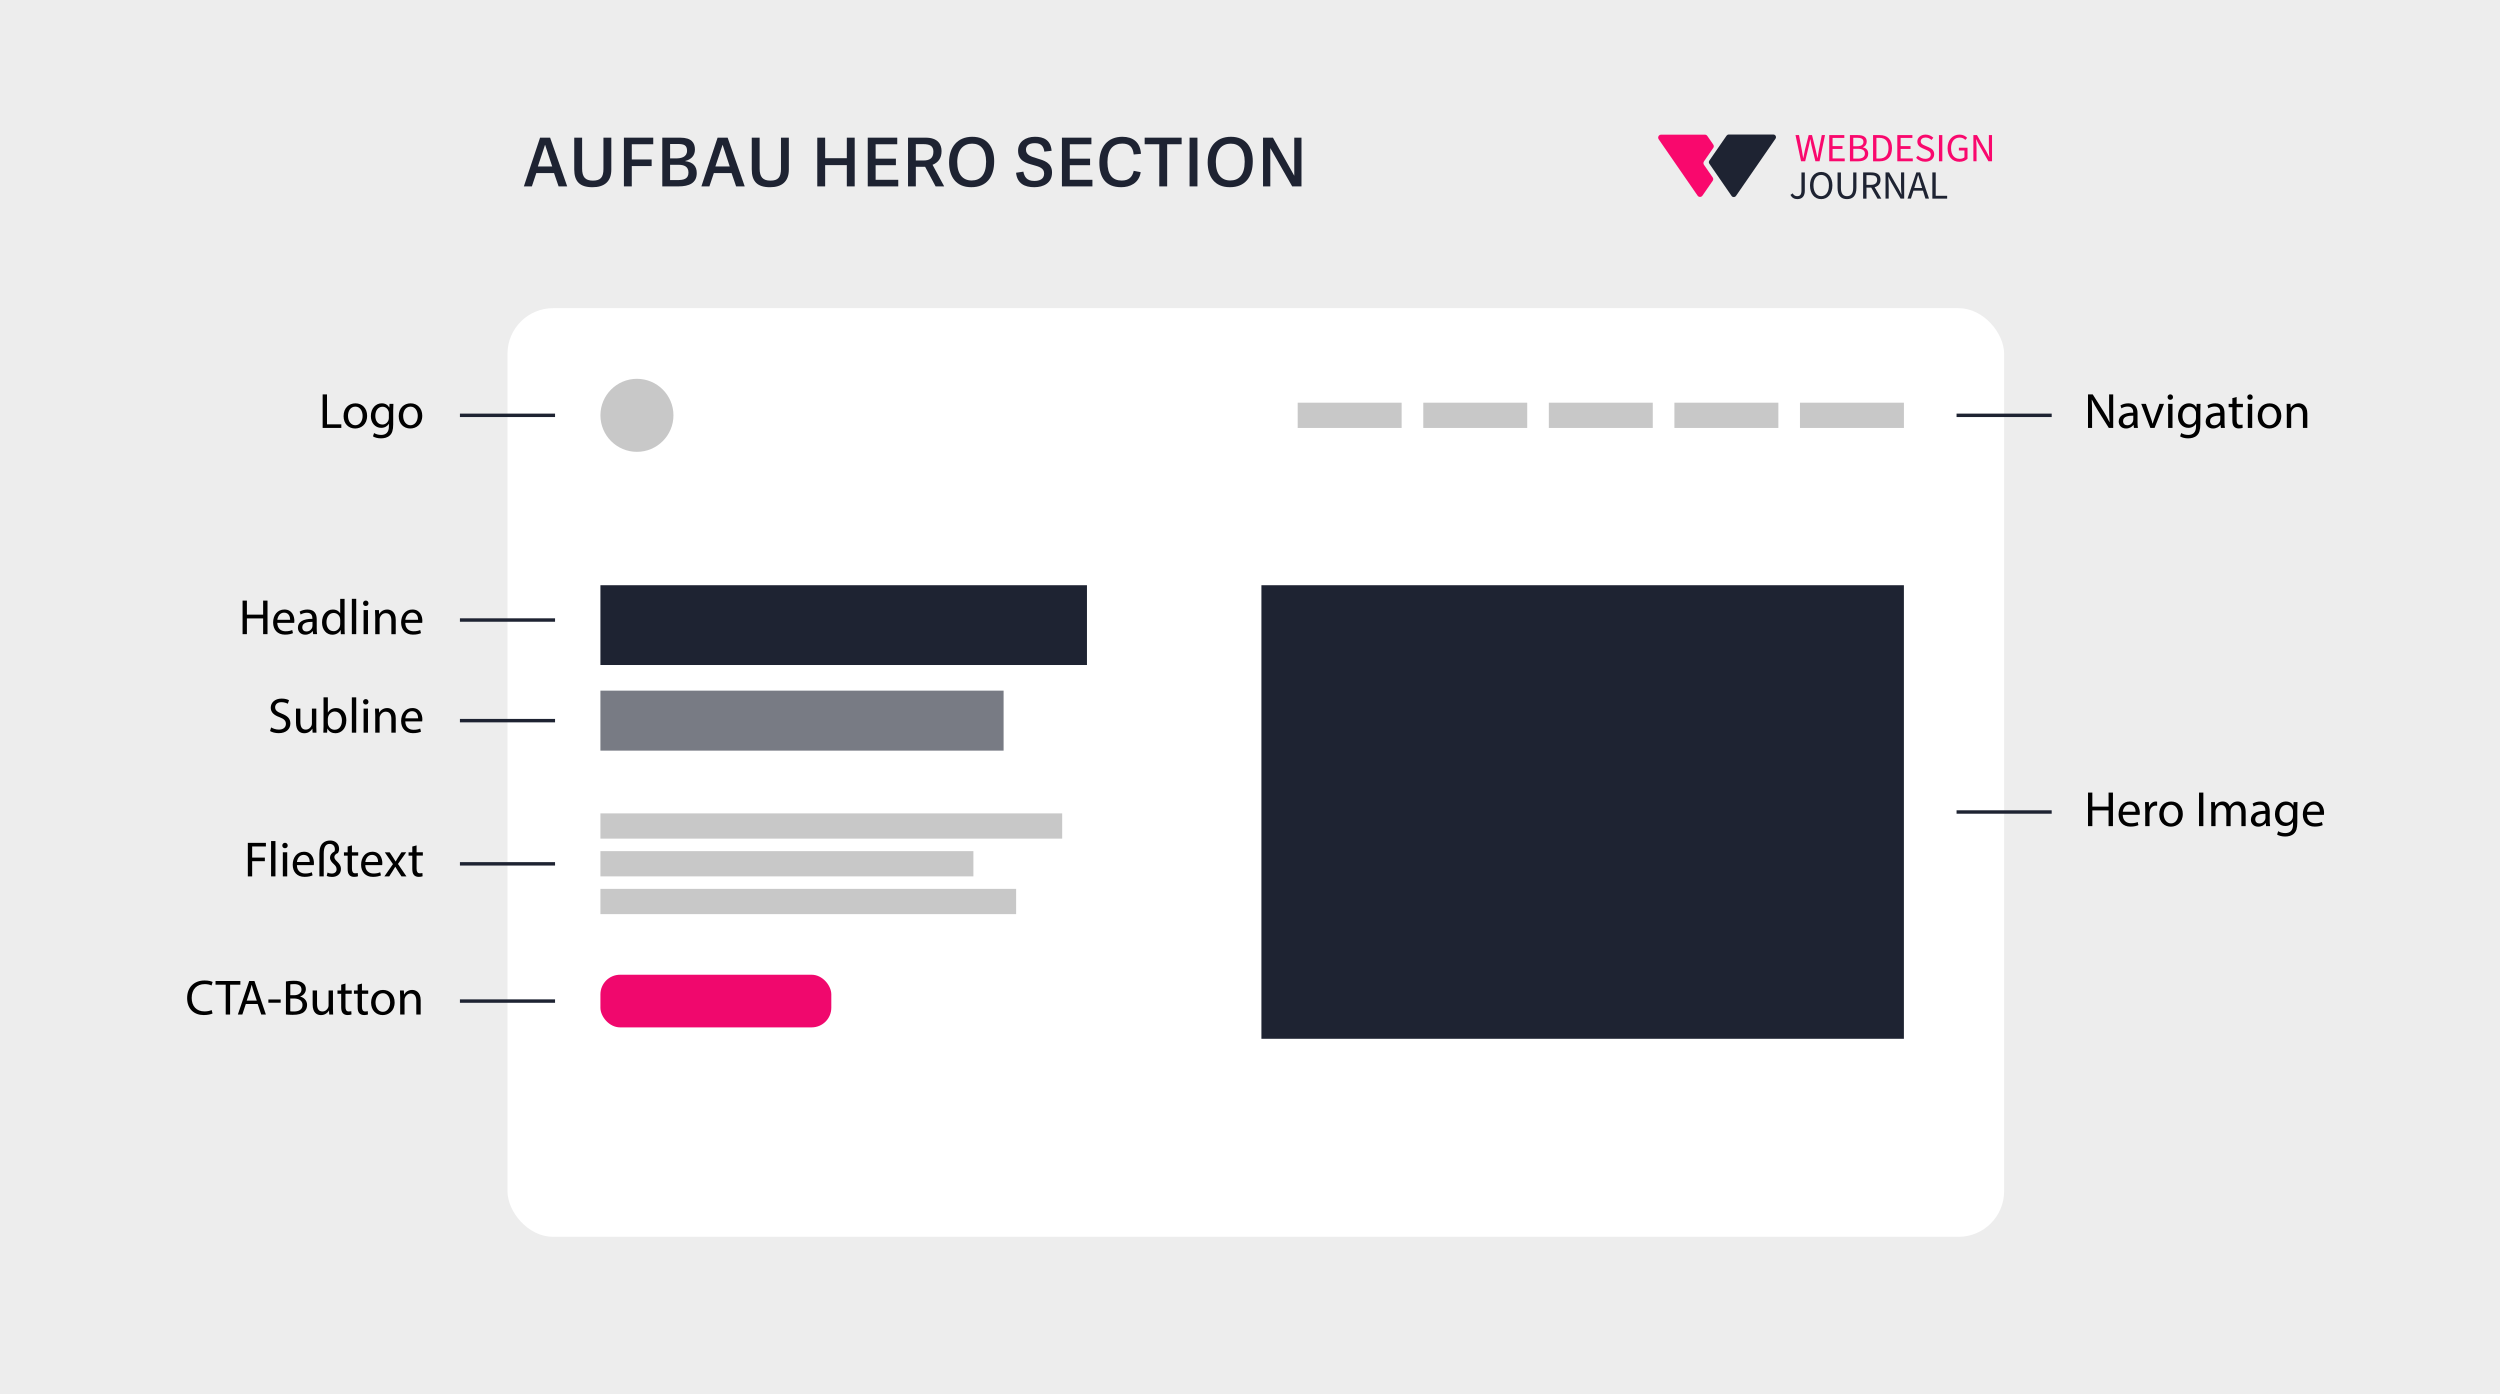 <?xml version="1.0" encoding="UTF-8"?>
<svg id="Ebene_2" data-name="Ebene 2" xmlns="http://www.w3.org/2000/svg" viewBox="0 0 1456.98 812.7">
  <defs>
    <style>
      .cls-1 {
        fill: none;
        stroke: #1e2332;
        stroke-miterlimit: 10;
        stroke-width: 2px;
      }

      .cls-2, .cls-3, .cls-4, .cls-5, .cls-6, .cls-7, .cls-8, .cls-9 {
        stroke-width: 0px;
      }

      .cls-3 {
        opacity: .6;
      }

      .cls-3, .cls-4 {
        fill: #1e2332;
      }

      .cls-5 {
        fill: #c8c8c8;
      }

      .cls-6 {
        fill: #f0086d;
      }

      .cls-7 {
        fill: #fff;
      }

      .cls-8 {
        fill: #ededed;
      }

      .cls-9 {
        fill: #f9086d;
      }
    </style>
  </defs>
  <g id="Ebene_1-2" data-name="Ebene 1">
    <g>
      <rect class="cls-8" width="1456.98" height="812.7"/>
      <rect class="cls-7" x="295.76" y="179.59" width="872.23" height="541.22" rx="26.61" ry="26.61"/>
      <rect class="cls-4" x="349.92" y="341.06" width="283.55" height="46.5"/>
      <rect class="cls-3" x="349.92" y="402.5" width="234.97" height="34.96"/>
      <rect class="cls-6" x="349.92" y="568.07" width="134.56" height="30.68" rx="11.44" ry="11.44"/>
      <rect class="cls-5" x="349.92" y="474.03" width="269.11" height="14.72"/>
      <rect class="cls-5" x="349.92" y="496.03" width="217.37" height="14.72"/>
      <rect class="cls-5" x="349.92" y="518.03" width="242.27" height="14.72"/>
      <rect class="cls-4" x="735.14" y="341.06" width="374.44" height="264.34"/>
      <circle class="cls-5" cx="371.2" cy="242.05" r="21.28"/>
      <g>
        <rect class="cls-5" x="1049.01" y="234.69" width="60.58" height="14.72"/>
        <rect class="cls-5" x="975.83" y="234.69" width="60.58" height="14.72"/>
        <rect class="cls-5" x="902.65" y="234.69" width="60.58" height="14.72"/>
        <rect class="cls-5" x="829.47" y="234.69" width="60.58" height="14.72"/>
        <rect class="cls-5" x="756.28" y="234.69" width="60.58" height="14.72"/>
      </g>
      <g>
        <path class="cls-4" d="m330.57,108.63h-5.02l-2.67-7.77h-10.32l-2.59,7.77h-4.67l9.45-28.4h5.85l9.96,28.4Zm-12.95-24.17l-4.16,12.55h8.36l-4.12-12.55h-.08Z"/>
        <path class="cls-4" d="m351.68,98.35v-18.12h4.59v18.6c0,7.1-4.2,10.28-10.98,10.28-7.49,0-10.63-3.45-10.63-10.4v-18.48h4.59v18.01c0,4.94,1.88,7.02,6.28,7.02s6.16-1.84,6.16-6.9Z"/>
        <path class="cls-4" d="m363.61,108.63v-28.4h17.1v3.84h-12.51v8.87h11.57v3.84h-11.57v11.85h-4.59Z"/>
        <path class="cls-4" d="m385.97,80.23h10.44c6.71,0,8.59,3.06,8.59,6.94s-2.63,5.92-5.65,6.63v.12c4.63.55,6.71,3.06,6.71,6.94,0,5.81-4.43,7.77-10.59,7.77h-9.49v-28.4Zm14.44,7.61c0-3.37-2.04-3.92-5.45-3.92h-4.43v8.4h3.37c2.98,0,6.51-.71,6.51-4.47Zm.82,12.71c0-3.53-2.59-4.51-5.81-4.51h-4.9v8.91h4.2c3.77,0,6.51-.67,6.51-4.39Z"/>
        <path class="cls-4" d="m434.03,108.63h-5.02l-2.67-7.77h-10.32l-2.59,7.77h-4.67l9.45-28.4h5.85l9.96,28.4Zm-12.95-24.17l-4.16,12.55h8.36l-4.12-12.55h-.08Z"/>
        <path class="cls-4" d="m455.14,98.35v-18.12h4.59v18.6c0,7.1-4.2,10.28-10.98,10.28-7.49,0-10.63-3.45-10.63-10.4v-18.48h4.59v18.01c0,4.94,1.88,7.02,6.28,7.02s6.16-1.84,6.16-6.9Z"/>
        <path class="cls-4" d="m493.52,108.63v-12.4h-12.63v12.4h-4.59v-28.4h4.59v11.97h12.63v-11.97h4.59v28.4h-4.59Z"/>
        <path class="cls-4" d="m523.49,104.79v3.84h-17.77v-28.4h17.18v3.84h-12.59v8.4h11.81v3.81h-11.81v8.51h13.18Z"/>
        <path class="cls-4" d="m545.27,108.63l-6.12-11.42h-5.41v11.42h-4.55v-28.4h10.28c7.06,0,9.26,3.84,9.26,7.85,0,4.24-2.12,6.75-5.26,7.96l6.79,12.59h-4.98Zm-1.29-20.24c0-3.37-2.2-4.39-5.92-4.39h-4.32v9.53h4.43c3.33,0,5.81-1.1,5.81-5.14Z"/>
        <path class="cls-4" d="m553.12,94.51c0-8.47,4.67-14.79,13.53-14.79s12.75,6.32,12.75,14.2c0,9.22-4.43,15.18-13.34,15.18s-12.95-6.12-12.95-14.59Zm21.58-.2c0-7.22-3.18-10.59-8.16-10.59s-8.67,3.45-8.67,10.71,3.33,10.75,8.39,10.75,8.43-3.22,8.43-10.87Z"/>
        <path class="cls-4" d="m597.93,87.29c0,3.06,3.02,4,6.35,4.98,4.16,1.22,8.83,2.55,8.83,8.24,0,6.16-4.94,8.59-10.36,8.59s-9.96-2-10.59-8.43l4.24-.63c.63,2.9,1.84,5.41,6.43,5.41,2.82,0,5.69-.94,5.69-4.32,0-3.18-2.98-4.04-6.32-4.94-4.2-1.14-8.87-2.39-8.87-8.36,0-5.14,4.28-8.12,9.89-8.12,4.98,0,9.1,1.84,9.65,8.16l-4.24.51c-.39-2.71-1.49-4.94-5.45-4.94-3.73,0-5.26,1.57-5.26,3.84Z"/>
        <path class="cls-4" d="m636.65,104.79v3.84h-17.77v-28.4h17.18v3.84h-12.59v8.4h11.81v3.81h-11.81v8.51h13.18Z"/>
        <path class="cls-4" d="m640.7,94.82c0-9.34,4.98-15.1,13.42-15.1,6.12,0,10.4,3.1,10.83,9.93l-4.24.39c-.47-4.28-2.39-6.36-6.63-6.36-5.37,0-8.67,3.41-8.67,10.83s2.98,10.71,8.28,10.71c4.24,0,6.2-2.04,7.02-5.65l4.08.78c-.98,6.43-6.32,8.75-11.34,8.75-9.14,0-12.75-5.69-12.75-14.28Z"/>
        <path class="cls-4" d="m675.61,84.07h-8.51v-3.84h21.54v3.84h-8.43v24.56h-4.59v-24.56Z"/>
        <path class="cls-4" d="m693.27,108.63v-28.4h4.59v28.4h-4.59Z"/>
        <path class="cls-4" d="m703.83,94.51c0-8.47,4.67-14.79,13.53-14.79s12.75,6.32,12.75,14.2c0,9.22-4.43,15.18-13.34,15.18s-12.95-6.12-12.95-14.59Zm21.58-.2c0-7.22-3.18-10.59-8.16-10.59s-8.67,3.45-8.67,10.71,3.33,10.75,8.39,10.75,8.43-3.22,8.43-10.87Z"/>
        <path class="cls-4" d="m740.32,86.31v22.32h-4.24v-28.4h5.77l12.44,22.2v-22.2h4.2v28.4h-5.41l-12.75-22.32Z"/>
      </g>
      <g>
        <g>
          <path class="cls-4" d="m1043.45,113.58l1.3-.88c.65,1.14,1.51,1.63,2.63,1.63,1.68,0,2.49-.93,2.49-3.28v-10.55h1.96v10.71c0,2.7-1.26,4.84-4.33,4.84-1.84,0-3.21-.81-4.05-2.47Z"/>
          <path class="cls-4" d="m1054.85,108.06c0-4.89,2.68-7.85,6.52-7.85s6.54,2.98,6.54,7.85-2.7,7.99-6.54,7.99-6.52-3.07-6.52-7.99Zm11.04,0c0-3.8-1.79-6.12-4.52-6.12s-4.49,2.33-4.49,6.12,1.77,6.26,4.49,6.26,4.52-2.44,4.52-6.26Z"/>
          <path class="cls-4" d="m1070.91,109.46v-8.96h1.96v9.01c0,3.66,1.54,4.82,3.54,4.82s3.61-1.16,3.61-4.82v-9.01h1.89v8.96c0,4.89-2.38,6.59-5.5,6.59s-5.5-1.7-5.5-6.59Z"/>
          <path class="cls-4" d="m1085.81,100.49h4.77c3.12,0,5.36,1.12,5.36,4.31,0,2.38-1.35,3.77-3.42,4.31l3.89,6.66h-2.21l-3.68-6.45h-2.75v6.45h-1.96v-15.27Zm4.49,7.24c2.38,0,3.68-.98,3.68-2.93s-1.3-2.72-3.68-2.72h-2.54v5.66h2.54Z"/>
          <path class="cls-4" d="m1098.87,100.49h2.1l5.45,9.52c.58,1.02,1.12,2.17,1.65,3.28h.09c-.12-1.58-.26-3.26-.26-4.84v-7.96h1.84v15.27h-2.1l-5.45-9.52c-.58-1.02-1.14-2.17-1.65-3.28h-.09c.12,1.54.26,3.19.26,4.77v8.03h-1.84v-15.27Z"/>
          <path class="cls-4" d="m1116.82,100.49h2.24l5.15,15.27h-2.07l-1.44-4.63h-5.57l-1.47,4.63h-1.98l5.15-15.27Zm-1.19,9.06h4.56l-.72-2.31c-.56-1.7-1.05-3.38-1.54-5.15h-.09c-.47,1.77-.95,3.45-1.49,5.15l-.72,2.31Z"/>
          <path class="cls-4" d="m1126.16,100.49h1.96v13.62h6.66v1.65h-8.62v-15.27Z"/>
        </g>
        <g>
          <path class="cls-9" d="m1046.41,78.73h2.03l1.58,8.31c.3,1.65.56,3.28.84,5.01h.09c.3-1.72.65-3.35,1.02-5.01l2.12-8.31h1.93l2.07,8.31c.37,1.63.77,3.28,1.09,5.01h.09c.26-1.72.54-3.35.82-5.01l1.63-8.31h1.89l-3.19,15.27h-2.42l-2.26-9.22c-.28-1.21-.47-2.26-.68-3.59h-.09c-.23,1.33-.47,2.38-.72,3.59l-2.21,9.22h-2.4l-3.24-15.27Z"/>
          <path class="cls-9" d="m1066.06,78.73h8.8v1.65h-6.85v4.77h5.77v1.65h-5.77v5.54h7.08v1.65h-9.03v-15.27Z"/>
          <path class="cls-9" d="m1078.12,78.73h4.54c3.1,0,5.26,1.05,5.26,3.73,0,1.51-.81,2.86-2.24,3.33v.09c1.82.35,3.1,1.56,3.1,3.66,0,3-2.38,4.47-5.77,4.47h-4.89v-15.27Zm4.21,6.5c2.58,0,3.66-.95,3.66-2.51,0-1.77-1.21-2.42-3.59-2.42h-2.33v4.94h2.26Zm.4,7.22c2.61,0,4.12-.93,4.12-2.98,0-1.89-1.47-2.75-4.12-2.75h-2.65v5.73h2.65Z"/>
          <path class="cls-9" d="m1091.6,78.73h3.82c4.7,0,7.22,2.72,7.22,7.57s-2.51,7.71-7.12,7.71h-3.91v-15.27Zm3.68,13.67c3.56,0,5.33-2.24,5.33-6.1s-1.77-5.96-5.33-5.96h-1.72v12.06h1.72Z"/>
          <path class="cls-9" d="m1105.73,78.73h8.8v1.65h-6.85v4.77h5.77v1.65h-5.77v5.54h7.08v1.65h-9.03v-15.27Z"/>
          <path class="cls-9" d="m1116.67,92l1.09-1.28c1.12,1.14,2.68,1.84,4.28,1.84,2,0,3.19-1,3.19-2.47,0-1.56-1.12-2.05-2.54-2.68l-2.21-.98c-1.42-.61-3.07-1.68-3.07-3.94s2.03-4.05,4.8-4.05c1.86,0,3.45.77,4.52,1.84l-1.07,1.3c-.93-.89-2.12-1.42-3.45-1.42-1.7,0-2.82.86-2.82,2.21,0,1.47,1.33,2.03,2.51,2.51l2.19.95c1.77.75,3.14,1.82,3.14,4.08,0,2.42-2,4.35-5.22,4.35-2.19,0-4.03-.86-5.36-2.28Z"/>
          <path class="cls-9" d="m1130.01,78.73h1.96v15.27h-1.96v-15.27Z"/>
          <path class="cls-9" d="m1135.03,86.37c0-4.91,2.96-7.92,7.01-7.92,2.12,0,3.52.93,4.4,1.89l-1.07,1.21c-.77-.79-1.75-1.37-3.28-1.37-3.07,0-5.03,2.35-5.03,6.15s1.79,6.24,5.05,6.24c1.09,0,2.14-.33,2.75-.88v-3.98h-3.24v-1.61h5.03v6.43c-1,1.02-2.68,1.77-4.73,1.77-4.03,0-6.89-2.93-6.89-7.92Z"/>
          <path class="cls-9" d="m1150.07,78.73h2.1l5.45,9.52c.58,1.02,1.12,2.17,1.65,3.28h.09c-.12-1.58-.26-3.26-.26-4.84v-7.96h1.84v15.27h-2.1l-5.45-9.52c-.58-1.02-1.14-2.17-1.65-3.28h-.09c.12,1.54.26,3.19.26,4.77v8.03h-1.84v-15.27Z"/>
        </g>
        <g>
          <path class="cls-9" d="m993.04,94.08l5.44-7.88c.41-.59.41-1.36,0-1.95l-3.47-5.03c-.32-.46-.85-.74-1.41-.74h-25.52c-1.38,0-2.2,1.55-1.41,2.69l22.67,32.85c.68.99,2.14.99,2.83,0l5.98-8.65c.41-.59.41-1.36,0-1.95l-5.1-7.38c-.41-.59-.41-1.36,0-1.95Z"/>
          <path class="cls-4" d="m1011.71,114.2l23.05-33.39c.7-1.02-.03-2.41-1.27-2.41h-25.99c-.51,0-.98.25-1.27.66l-10.06,14.57c-.36.53-.36,1.22,0,1.75l12.99,18.82c.61.89,1.92.89,2.53,0Z"/>
        </g>
      </g>
      <g>
        <path class="cls-2" d="m143.89,350.03v8.18h9.46v-8.18h2.55v19.55h-2.55v-9.17h-9.46v9.17h-2.52v-19.55h2.52Z"/>
        <path class="cls-2" d="m161.61,363.03c.06,3.45,2.26,4.87,4.81,4.87,1.83,0,2.93-.32,3.89-.73l.43,1.83c-.9.41-2.44.87-4.67.87-4.32,0-6.9-2.84-6.9-7.08s2.49-7.57,6.58-7.57c4.58,0,5.8,4.03,5.8,6.61,0,.52-.06.93-.09,1.19h-9.86Zm7.48-1.83c.03-1.62-.67-4.15-3.54-4.15-2.58,0-3.71,2.38-3.92,4.15h7.46Z"/>
        <path class="cls-2" d="m182.49,369.58l-.2-1.77h-.09c-.78,1.1-2.29,2.09-4.29,2.09-2.84,0-4.29-2-4.29-4.03,0-3.39,3.02-5.25,8.44-5.22v-.29c0-1.16-.32-3.25-3.19-3.25-1.31,0-2.67.41-3.66,1.04l-.58-1.68c1.16-.75,2.84-1.25,4.61-1.25,4.29,0,5.34,2.93,5.34,5.74v5.25c0,1.22.06,2.41.23,3.36h-2.32Zm-.38-7.16c-2.79-.06-5.95.44-5.95,3.16,0,1.65,1.1,2.44,2.41,2.44,1.83,0,2.99-1.16,3.39-2.35.09-.26.15-.55.15-.81v-2.44Z"/>
        <path class="cls-2" d="m200.82,348.99v16.97c0,1.25.03,2.67.12,3.63h-2.29l-.12-2.44h-.06c-.78,1.57-2.49,2.76-4.79,2.76-3.39,0-6-2.87-6-7.14-.03-4.67,2.87-7.54,6.29-7.54,2.15,0,3.6,1.02,4.24,2.15h.06v-8.38h2.55Zm-2.55,12.27c0-.32-.03-.75-.12-1.07-.38-1.62-1.77-2.96-3.68-2.96-2.64,0-4.21,2.32-4.21,5.42,0,2.84,1.39,5.19,4.15,5.19,1.71,0,3.28-1.13,3.74-3.05.09-.35.12-.7.12-1.1v-2.44Z"/>
        <path class="cls-2" d="m205.05,348.99h2.55v20.59h-2.55v-20.59Z"/>
        <path class="cls-2" d="m214.74,351.6c.03.87-.61,1.57-1.62,1.57-.9,0-1.54-.7-1.54-1.57s.67-1.6,1.59-1.6,1.57.7,1.57,1.6Zm-2.84,17.98v-14.04h2.55v14.04h-2.55Z"/>
        <path class="cls-2" d="m218.68,359.35c0-1.45-.03-2.64-.12-3.8h2.26l.15,2.32h.06c.7-1.33,2.32-2.64,4.64-2.64,1.94,0,4.96,1.16,4.96,5.98v8.38h-2.55v-8.09c0-2.26-.84-4.15-3.25-4.15-1.68,0-2.99,1.19-3.42,2.61-.12.32-.17.75-.17,1.19v8.44h-2.55v-10.24Z"/>
        <path class="cls-2" d="m236.2,363.03c.06,3.45,2.26,4.87,4.82,4.87,1.83,0,2.93-.32,3.89-.73l.43,1.83c-.9.41-2.44.87-4.67.87-4.32,0-6.9-2.84-6.9-7.08s2.49-7.57,6.58-7.57c4.58,0,5.8,4.03,5.8,6.61,0,.52-.06.93-.09,1.19h-9.86Zm7.48-1.83c.03-1.62-.67-4.15-3.54-4.15-2.58,0-3.71,2.38-3.92,4.15h7.46Z"/>
      </g>
      <g>
        <path class="cls-2" d="m188.05,229.86h2.52v17.43h8.35v2.12h-10.88v-19.55Z"/>
        <path class="cls-2" d="m213.95,242.28c0,5.19-3.6,7.45-6.99,7.45-3.8,0-6.73-2.78-6.73-7.22,0-4.7,3.07-7.45,6.96-7.45s6.76,2.93,6.76,7.22Zm-11.14.15c0,3.07,1.77,5.4,4.26,5.4s4.26-2.29,4.26-5.45c0-2.38-1.19-5.4-4.21-5.4s-4.32,2.78-4.32,5.45Z"/>
        <path class="cls-2" d="m229.27,235.37c-.06,1.02-.12,2.15-.12,3.86v8.15c0,3.22-.64,5.19-2,6.41-1.36,1.28-3.34,1.68-5.11,1.68s-3.54-.41-4.67-1.16l.64-1.94c.93.58,2.38,1.1,4.12,1.1,2.61,0,4.52-1.36,4.52-4.9v-1.57h-.06c-.78,1.31-2.29,2.35-4.47,2.35-3.48,0-5.98-2.96-5.98-6.85,0-4.76,3.1-7.45,6.32-7.45,2.44,0,3.77,1.28,4.38,2.44h.06l.12-2.12h2.23Zm-2.64,5.54c0-.44-.03-.81-.15-1.16-.46-1.48-1.71-2.7-3.57-2.7-2.44,0-4.18,2.06-4.18,5.31,0,2.76,1.39,5.05,4.15,5.05,1.57,0,2.99-.99,3.54-2.61.14-.44.2-.93.2-1.36v-2.52Z"/>
        <path class="cls-2" d="m246.09,242.28c0,5.19-3.6,7.45-6.99,7.45-3.8,0-6.73-2.78-6.73-7.22,0-4.7,3.07-7.45,6.96-7.45s6.76,2.93,6.76,7.22Zm-11.14.15c0,3.07,1.77,5.4,4.26,5.4s4.26-2.29,4.26-5.45c0-2.38-1.19-5.4-4.21-5.4s-4.32,2.78-4.32,5.45Z"/>
      </g>
      <g>
        <path class="cls-2" d="m1219.4,461.91v8.18h9.46v-8.18h2.55v19.55h-2.55v-9.17h-9.46v9.17h-2.52v-19.55h2.52Z"/>
        <path class="cls-2" d="m1237.12,474.91c.06,3.45,2.26,4.87,4.81,4.87,1.83,0,2.93-.32,3.89-.73l.43,1.83c-.9.41-2.44.87-4.67.87-4.32,0-6.9-2.84-6.9-7.08s2.49-7.57,6.58-7.57c4.58,0,5.8,4.03,5.8,6.61,0,.52-.06.93-.09,1.19h-9.86Zm7.48-1.83c.03-1.62-.67-4.15-3.54-4.15-2.58,0-3.71,2.38-3.92,4.15h7.46Z"/>
        <path class="cls-2" d="m1250.22,471.8c0-1.65-.03-3.07-.12-4.38h2.23l.09,2.76h.12c.64-1.89,2.17-3.07,3.89-3.07.29,0,.49.03.72.09v2.41c-.26-.06-.52-.09-.87-.09-1.8,0-3.07,1.36-3.42,3.28-.06.35-.12.75-.12,1.19v7.48h-2.52v-9.66Z"/>
        <path class="cls-2" d="m1272.12,474.33c0,5.19-3.6,7.45-6.99,7.45-3.8,0-6.73-2.78-6.73-7.22,0-4.7,3.07-7.45,6.96-7.45s6.76,2.93,6.76,7.22Zm-11.14.15c0,3.07,1.77,5.4,4.26,5.4s4.26-2.29,4.26-5.45c0-2.38-1.19-5.4-4.21-5.4s-4.32,2.78-4.32,5.45Z"/>
        <path class="cls-2" d="m1284.1,461.91v19.55h-2.52v-19.55h2.52Z"/>
        <path class="cls-2" d="m1288.71,471.22c0-1.45-.03-2.64-.12-3.8h2.23l.12,2.26h.09c.78-1.33,2.09-2.58,4.41-2.58,1.92,0,3.37,1.16,3.97,2.81h.06c.44-.78.99-1.39,1.57-1.83.84-.64,1.77-.99,3.1-.99,1.86,0,4.61,1.22,4.61,6.09v8.27h-2.49v-7.95c0-2.7-.99-4.32-3.05-4.32-1.45,0-2.58,1.07-3.02,2.32-.12.35-.2.81-.2,1.28v8.67h-2.5v-8.41c0-2.23-.99-3.86-2.93-3.86-1.59,0-2.75,1.28-3.16,2.55-.15.38-.2.81-.2,1.25v8.47h-2.5v-10.24Z"/>
        <path class="cls-2" d="m1320.67,481.46l-.2-1.77h-.09c-.78,1.1-2.29,2.09-4.29,2.09-2.84,0-4.29-2-4.29-4.03,0-3.39,3.02-5.25,8.44-5.22v-.29c0-1.16-.32-3.25-3.19-3.25-1.31,0-2.67.41-3.66,1.04l-.58-1.68c1.16-.75,2.84-1.25,4.61-1.25,4.29,0,5.34,2.93,5.34,5.74v5.25c0,1.22.06,2.41.23,3.36h-2.32Zm-.38-7.16c-2.79-.06-5.95.44-5.95,3.16,0,1.65,1.1,2.44,2.41,2.44,1.83,0,2.99-1.16,3.39-2.35.09-.26.15-.55.15-.81v-2.44Z"/>
        <path class="cls-2" d="m1338.97,467.42c-.06,1.02-.12,2.15-.12,3.86v8.15c0,3.22-.64,5.19-2,6.41-1.36,1.28-3.34,1.68-5.11,1.68s-3.54-.41-4.67-1.16l.64-1.94c.93.58,2.38,1.1,4.12,1.1,2.61,0,4.52-1.36,4.52-4.9v-1.57h-.06c-.78,1.31-2.29,2.35-4.47,2.35-3.48,0-5.98-2.96-5.98-6.85,0-4.76,3.1-7.45,6.32-7.45,2.44,0,3.77,1.28,4.38,2.44h.06l.12-2.12h2.23Zm-2.64,5.54c0-.44-.03-.81-.15-1.16-.46-1.48-1.71-2.7-3.57-2.7-2.44,0-4.18,2.06-4.18,5.31,0,2.76,1.39,5.05,4.15,5.05,1.57,0,2.99-.99,3.54-2.61.14-.44.2-.93.2-1.36v-2.52Z"/>
        <path class="cls-2" d="m1344.5,474.91c.06,3.45,2.26,4.87,4.82,4.87,1.83,0,2.93-.32,3.89-.73l.43,1.83c-.9.41-2.44.87-4.67.87-4.32,0-6.9-2.84-6.9-7.08s2.49-7.57,6.58-7.57c4.58,0,5.8,4.03,5.8,6.61,0,.52-.06.93-.09,1.19h-9.86Zm7.48-1.83c.03-1.62-.67-4.15-3.54-4.15-2.58,0-3.71,2.38-3.92,4.15h7.46Z"/>
      </g>
      <g>
        <path class="cls-2" d="m1216.87,249.41v-19.55h2.76l6.27,9.89c1.45,2.29,2.58,4.35,3.51,6.35l.06-.03c-.23-2.61-.29-4.99-.29-8.03v-8.18h2.38v19.55h-2.55l-6.21-9.92c-1.36-2.18-2.67-4.41-3.66-6.53l-.09.03c.15,2.47.2,4.82.2,8.06v8.35h-2.38Z"/>
        <path class="cls-2" d="m1243.64,249.41l-.2-1.77h-.09c-.78,1.1-2.29,2.09-4.29,2.09-2.84,0-4.29-2-4.29-4.03,0-3.39,3.02-5.25,8.44-5.22v-.29c0-1.16-.32-3.25-3.19-3.25-1.31,0-2.67.41-3.66,1.04l-.58-1.68c1.16-.75,2.84-1.25,4.61-1.25,4.29,0,5.34,2.93,5.34,5.74v5.25c0,1.22.06,2.41.23,3.36h-2.32Zm-.38-7.16c-2.79-.06-5.95.44-5.95,3.16,0,1.65,1.1,2.44,2.41,2.44,1.83,0,2.99-1.16,3.39-2.35.09-.26.15-.55.15-.81v-2.44Z"/>
        <path class="cls-2" d="m1250.6,235.37l2.76,7.89c.46,1.28.84,2.44,1.13,3.6h.09c.32-1.16.72-2.32,1.19-3.6l2.73-7.89h2.67l-5.51,14.04h-2.44l-5.34-14.04h2.73Z"/>
        <path class="cls-2" d="m1266.41,231.43c.03.87-.61,1.57-1.62,1.57-.9,0-1.54-.7-1.54-1.57s.67-1.6,1.59-1.6,1.57.7,1.57,1.6Zm-2.84,17.98v-14.04h2.55v14.04h-2.55Z"/>
        <path class="cls-2" d="m1282.45,235.37c-.06,1.02-.12,2.15-.12,3.86v8.15c0,3.22-.64,5.19-2,6.41-1.36,1.28-3.34,1.68-5.11,1.68s-3.54-.41-4.67-1.16l.64-1.94c.93.58,2.38,1.1,4.12,1.1,2.61,0,4.52-1.36,4.52-4.9v-1.57h-.06c-.78,1.31-2.29,2.35-4.47,2.35-3.48,0-5.98-2.96-5.98-6.85,0-4.76,3.1-7.45,6.32-7.45,2.44,0,3.77,1.28,4.38,2.44h.06l.12-2.12h2.23Zm-2.64,5.54c0-.44-.03-.81-.15-1.16-.46-1.48-1.71-2.7-3.57-2.7-2.44,0-4.18,2.06-4.18,5.31,0,2.76,1.39,5.05,4.15,5.05,1.57,0,2.99-.99,3.54-2.61.14-.44.2-.93.2-1.36v-2.52Z"/>
        <path class="cls-2" d="m1294.33,249.41l-.2-1.77h-.09c-.78,1.1-2.29,2.09-4.29,2.09-2.84,0-4.29-2-4.29-4.03,0-3.39,3.02-5.25,8.44-5.22v-.29c0-1.16-.32-3.25-3.19-3.25-1.31,0-2.67.41-3.66,1.04l-.58-1.68c1.16-.75,2.84-1.25,4.61-1.25,4.29,0,5.34,2.93,5.34,5.74v5.25c0,1.22.06,2.41.23,3.36h-2.32Zm-.38-7.16c-2.79-.06-5.95.44-5.95,3.16,0,1.65,1.1,2.44,2.41,2.44,1.83,0,2.99-1.16,3.39-2.35.09-.26.15-.55.15-.81v-2.44Z"/>
        <path class="cls-2" d="m1303.5,231.34v4.03h3.65v1.94h-3.65v7.57c0,1.74.49,2.73,1.91,2.73.67,0,1.16-.09,1.48-.17l.12,1.91c-.49.2-1.28.35-2.26.35-1.19,0-2.15-.38-2.76-1.07-.72-.75-.99-2-.99-3.65v-7.66h-2.17v-1.94h2.17v-3.36l2.5-.67Z"/>
        <path class="cls-2" d="m1312.86,231.43c.03.87-.61,1.57-1.62,1.57-.9,0-1.54-.7-1.54-1.57s.67-1.6,1.59-1.6,1.57.7,1.57,1.6Zm-2.84,17.98v-14.04h2.55v14.04h-2.55Z"/>
        <path class="cls-2" d="m1329.51,242.28c0,5.19-3.6,7.45-6.99,7.45-3.8,0-6.73-2.78-6.73-7.22,0-4.7,3.07-7.45,6.96-7.45s6.76,2.93,6.76,7.22Zm-11.14.15c0,3.07,1.77,5.4,4.26,5.4s4.26-2.29,4.26-5.45c0-2.38-1.19-5.4-4.21-5.4s-4.32,2.78-4.32,5.45Z"/>
        <path class="cls-2" d="m1332.73,239.17c0-1.45-.03-2.64-.12-3.8h2.26l.15,2.32h.06c.7-1.33,2.32-2.64,4.64-2.64,1.94,0,4.96,1.16,4.96,5.98v8.38h-2.55v-8.09c0-2.26-.84-4.15-3.25-4.15-1.68,0-2.99,1.19-3.42,2.61-.12.32-.17.75-.17,1.19v8.44h-2.55v-10.24Z"/>
      </g>
      <g>
        <path class="cls-2" d="m158.01,423.93c1.13.7,2.78,1.28,4.53,1.28,2.58,0,4.09-1.36,4.09-3.34,0-1.83-1.04-2.87-3.68-3.89-3.19-1.13-5.16-2.78-5.16-5.54,0-3.05,2.52-5.31,6.32-5.31,2,0,3.45.46,4.32.96l-.7,2.06c-.64-.35-1.94-.93-3.71-.93-2.67,0-3.68,1.6-3.68,2.93,0,1.83,1.19,2.73,3.89,3.77,3.31,1.28,4.99,2.87,4.99,5.74,0,3.02-2.23,5.63-6.85,5.63-1.88,0-3.94-.55-4.99-1.25l.64-2.12Z"/>
        <path class="cls-2" d="m184.32,423.18c0,1.45.03,2.73.12,3.83h-2.26l-.14-2.29h-.06c-.67,1.13-2.15,2.61-4.64,2.61-2.21,0-4.84-1.22-4.84-6.15v-8.21h2.55v7.77c0,2.67.81,4.47,3.13,4.47,1.71,0,2.9-1.19,3.37-2.32.14-.38.23-.84.23-1.31v-8.62h2.55v10.21Z"/>
        <path class="cls-2" d="m188.43,427.01c.06-.96.12-2.38.12-3.63v-16.97h2.52v8.82h.06c.9-1.57,2.52-2.58,4.79-2.58,3.48,0,5.95,2.9,5.92,7.16,0,5.02-3.16,7.51-6.29,7.51-2.03,0-3.66-.78-4.7-2.64h-.09l-.12,2.32h-2.2Zm2.64-5.63c0,.32.06.64.12.93.49,1.77,1.97,2.99,3.83,2.99,2.67,0,4.26-2.18,4.26-5.4,0-2.81-1.45-5.22-4.18-5.22-1.74,0-3.36,1.19-3.89,3.13-.06.29-.15.64-.15,1.04v2.52Z"/>
        <path class="cls-2" d="m205.05,406.41h2.55v20.59h-2.55v-20.59Z"/>
        <path class="cls-2" d="m214.74,409.02c.03.87-.61,1.57-1.62,1.57-.9,0-1.54-.7-1.54-1.57s.67-1.6,1.59-1.6,1.57.7,1.57,1.6Zm-2.84,17.98v-14.04h2.55v14.04h-2.55Z"/>
        <path class="cls-2" d="m218.68,416.77c0-1.45-.03-2.64-.12-3.8h2.26l.15,2.32h.06c.7-1.33,2.32-2.64,4.64-2.64,1.94,0,4.96,1.16,4.96,5.98v8.38h-2.55v-8.09c0-2.26-.84-4.15-3.25-4.15-1.68,0-2.99,1.19-3.42,2.61-.12.32-.17.75-.17,1.19v8.44h-2.55v-10.24Z"/>
        <path class="cls-2" d="m236.2,420.45c.06,3.45,2.26,4.87,4.82,4.87,1.83,0,2.93-.32,3.89-.73l.43,1.83c-.9.41-2.44.87-4.67.87-4.32,0-6.9-2.84-6.9-7.08s2.49-7.57,6.58-7.57c4.58,0,5.8,4.03,5.8,6.61,0,.52-.06.93-.09,1.19h-9.86Zm7.48-1.83c.03-1.62-.67-4.15-3.54-4.15-2.58,0-3.71,2.38-3.92,4.15h7.46Z"/>
      </g>
      <g>
        <path class="cls-2" d="m144.44,491.2h10.53v2.12h-8.01v6.5h7.4v2.09h-7.4v8.85h-2.52v-19.55Z"/>
        <path class="cls-2" d="m157.98,490.16h2.55v20.59h-2.55v-20.59Z"/>
        <path class="cls-2" d="m167.67,492.77c.03.87-.61,1.57-1.62,1.57-.9,0-1.54-.7-1.54-1.57s.67-1.6,1.59-1.6,1.57.7,1.57,1.6Zm-2.84,17.98v-14.04h2.55v14.04h-2.55Z"/>
        <path class="cls-2" d="m173.03,504.2c.06,3.45,2.26,4.87,4.81,4.87,1.83,0,2.93-.32,3.89-.73l.43,1.83c-.9.41-2.44.87-4.67.87-4.32,0-6.9-2.84-6.9-7.08s2.49-7.57,6.58-7.57c4.58,0,5.8,4.03,5.8,6.61,0,.52-.06.93-.09,1.19h-9.86Zm7.48-1.83c.03-1.62-.67-4.15-3.54-4.15-2.58,0-3.71,2.38-3.92,4.15h7.46Z"/>
        <path class="cls-2" d="m186.14,510.75v-13.11c0-3.31.78-5.16,2.06-6.32,1.1-.99,2.5-1.48,4.26-1.48,2.75,0,5.16,1.74,5.16,4.9,0,1.02-.35,1.91-.67,2.38-1.31.55-2.09,1.36-2.09,2.35s.58,1.6,1.48,2.52c1.16,1.16,2.35,2.38,2.35,4.47,0,2.73-1.97,4.61-5.19,4.61-1.07,0-2.23-.17-3.08-.61l.46-1.94c.75.38,1.57.58,2.44.58,1.86,0,2.84-1.1,2.84-2.44,0-1.22-.52-2.03-1.57-2.99-1.22-1.16-2.26-2.23-2.26-3.86,0-1.48.93-2.76,2.58-3.57.15-.35.26-.75.26-1.25,0-2-1.22-3.16-3.02-3.16-2.23,0-3.48,1.57-3.48,5.69v13.23h-2.55Z"/>
        <path class="cls-2" d="m205.11,492.68v4.03h3.65v1.94h-3.65v7.57c0,1.74.49,2.73,1.91,2.73.67,0,1.16-.09,1.48-.17l.12,1.91c-.49.2-1.28.35-2.26.35-1.19,0-2.15-.38-2.76-1.07-.72-.75-.99-2-.99-3.65v-7.66h-2.17v-1.94h2.17v-3.36l2.5-.67Z"/>
        <path class="cls-2" d="m212.88,504.2c.06,3.45,2.26,4.87,4.81,4.87,1.83,0,2.93-.32,3.89-.73l.43,1.83c-.9.41-2.44.87-4.67.87-4.32,0-6.9-2.84-6.9-7.08s2.49-7.57,6.58-7.57c4.58,0,5.8,4.03,5.8,6.61,0,.52-.06.93-.09,1.19h-9.86Zm7.48-1.83c.03-1.62-.67-4.15-3.54-4.15-2.58,0-3.71,2.38-3.92,4.15h7.46Z"/>
        <path class="cls-2" d="m227.09,496.71l2,3.02c.52.78.96,1.51,1.42,2.29h.09c.46-.84.93-1.57,1.39-2.32l1.97-2.99h2.76l-4.79,6.79,4.93,7.25h-2.9l-2.06-3.16c-.55-.81-1.02-1.6-1.51-2.44h-.06c-.46.84-.96,1.6-1.48,2.44l-2.03,3.16h-2.81l4.99-7.16-4.76-6.88h2.84Z"/>
        <path class="cls-2" d="m242.78,492.68v4.03h3.65v1.94h-3.65v7.57c0,1.74.49,2.73,1.91,2.73.67,0,1.16-.09,1.48-.17l.12,1.91c-.49.2-1.28.35-2.26.35-1.19,0-2.15-.38-2.76-1.07-.72-.75-.99-2-.99-3.65v-7.66h-2.17v-1.94h2.17v-3.36l2.5-.67Z"/>
      </g>
      <g>
        <path class="cls-2" d="m123.88,590.64c-.93.46-2.79.93-5.16.93-5.51,0-9.66-3.48-9.66-9.89s4.15-10.27,10.21-10.27c2.44,0,3.97.52,4.64.87l-.61,2.06c-.96-.46-2.32-.81-3.95-.81-4.58,0-7.63,2.93-7.63,8.06,0,4.79,2.76,7.86,7.51,7.86,1.54,0,3.1-.32,4.12-.81l.52,2Z"/>
        <path class="cls-2" d="m131.56,573.87h-5.95v-2.15h14.47v2.15h-5.98v17.4h-2.55v-17.4Z"/>
        <path class="cls-2" d="m143.25,585.13l-2.03,6.15h-2.61l6.64-19.55h3.04l6.67,19.55h-2.7l-2.09-6.15h-6.93Zm6.41-1.97l-1.91-5.63c-.43-1.28-.73-2.44-1.02-3.57h-.06c-.29,1.16-.61,2.35-.99,3.54l-1.91,5.66h5.89Z"/>
        <path class="cls-2" d="m163.58,582.49v1.89h-7.17v-1.89h7.17Z"/>
        <path class="cls-2" d="m166.65,571.99c1.1-.23,2.84-.41,4.61-.41,2.52,0,4.15.44,5.37,1.42,1.02.75,1.62,1.91,1.62,3.45,0,1.89-1.25,3.54-3.31,4.29v.06c1.86.46,4.03,2,4.03,4.9,0,1.68-.67,2.96-1.65,3.92-1.36,1.25-3.57,1.83-6.76,1.83-1.74,0-3.07-.12-3.92-.23v-19.23Zm2.52,8.01h2.29c2.67,0,4.24-1.39,4.24-3.28,0-2.29-1.74-3.19-4.29-3.19-1.16,0-1.83.09-2.23.17v6.29Zm0,9.37c.49.09,1.22.12,2.12.12,2.61,0,5.02-.96,5.02-3.8,0-2.67-2.29-3.77-5.05-3.77h-2.09v7.45Z"/>
        <path class="cls-2" d="m194.03,587.45c0,1.45.03,2.73.12,3.83h-2.26l-.14-2.29h-.06c-.67,1.13-2.15,2.61-4.64,2.61-2.21,0-4.84-1.22-4.84-6.15v-8.21h2.55v7.77c0,2.67.81,4.47,3.13,4.47,1.71,0,2.9-1.19,3.37-2.32.14-.38.23-.84.23-1.31v-8.62h2.55v10.21Z"/>
        <path class="cls-2" d="m201.34,573.21v4.03h3.65v1.94h-3.65v7.57c0,1.74.49,2.73,1.91,2.73.67,0,1.16-.09,1.48-.17l.12,1.91c-.49.2-1.28.35-2.26.35-1.19,0-2.15-.38-2.76-1.07-.72-.75-.99-2-.99-3.65v-7.66h-2.17v-1.94h2.17v-3.36l2.5-.67Z"/>
        <path class="cls-2" d="m210.94,573.21v4.03h3.65v1.94h-3.65v7.57c0,1.74.49,2.73,1.91,2.73.67,0,1.16-.09,1.48-.17l.12,1.91c-.49.2-1.28.35-2.26.35-1.19,0-2.15-.38-2.76-1.07-.72-.75-.99-2-.99-3.65v-7.66h-2.17v-1.94h2.17v-3.36l2.5-.67Z"/>
        <path class="cls-2" d="m229.99,584.14c0,5.19-3.6,7.45-6.99,7.45-3.8,0-6.73-2.78-6.73-7.22,0-4.7,3.07-7.45,6.96-7.45s6.76,2.93,6.76,7.22Zm-11.14.15c0,3.07,1.77,5.4,4.26,5.4s4.26-2.29,4.26-5.45c0-2.38-1.19-5.4-4.21-5.4s-4.32,2.78-4.32,5.45Z"/>
        <path class="cls-2" d="m233.21,581.04c0-1.45-.03-2.64-.12-3.8h2.26l.15,2.32h.06c.7-1.33,2.32-2.64,4.64-2.64,1.94,0,4.96,1.16,4.96,5.98v8.38h-2.55v-8.09c0-2.26-.84-4.15-3.25-4.15-1.68,0-2.99,1.19-3.42,2.61-.12.32-.17.75-.17,1.19v8.44h-2.55v-10.24Z"/>
      </g>
      <line class="cls-1" x1="268.04" y1="242.05" x2="323.48" y2="242.05"/>
      <line class="cls-1" x1="268.04" y1="361.35" x2="323.48" y2="361.35"/>
      <line class="cls-1" x1="1140.27" y1="242.05" x2="1195.71" y2="242.05"/>
      <line class="cls-1" x1="1140.27" y1="473.23" x2="1195.71" y2="473.23"/>
      <line class="cls-1" x1="268.04" y1="419.98" x2="323.48" y2="419.98"/>
      <line class="cls-1" x1="268.04" y1="503.44" x2="323.48" y2="503.44"/>
      <line class="cls-1" x1="268.04" y1="583.42" x2="323.48" y2="583.42"/>
    </g>
  </g>
</svg>